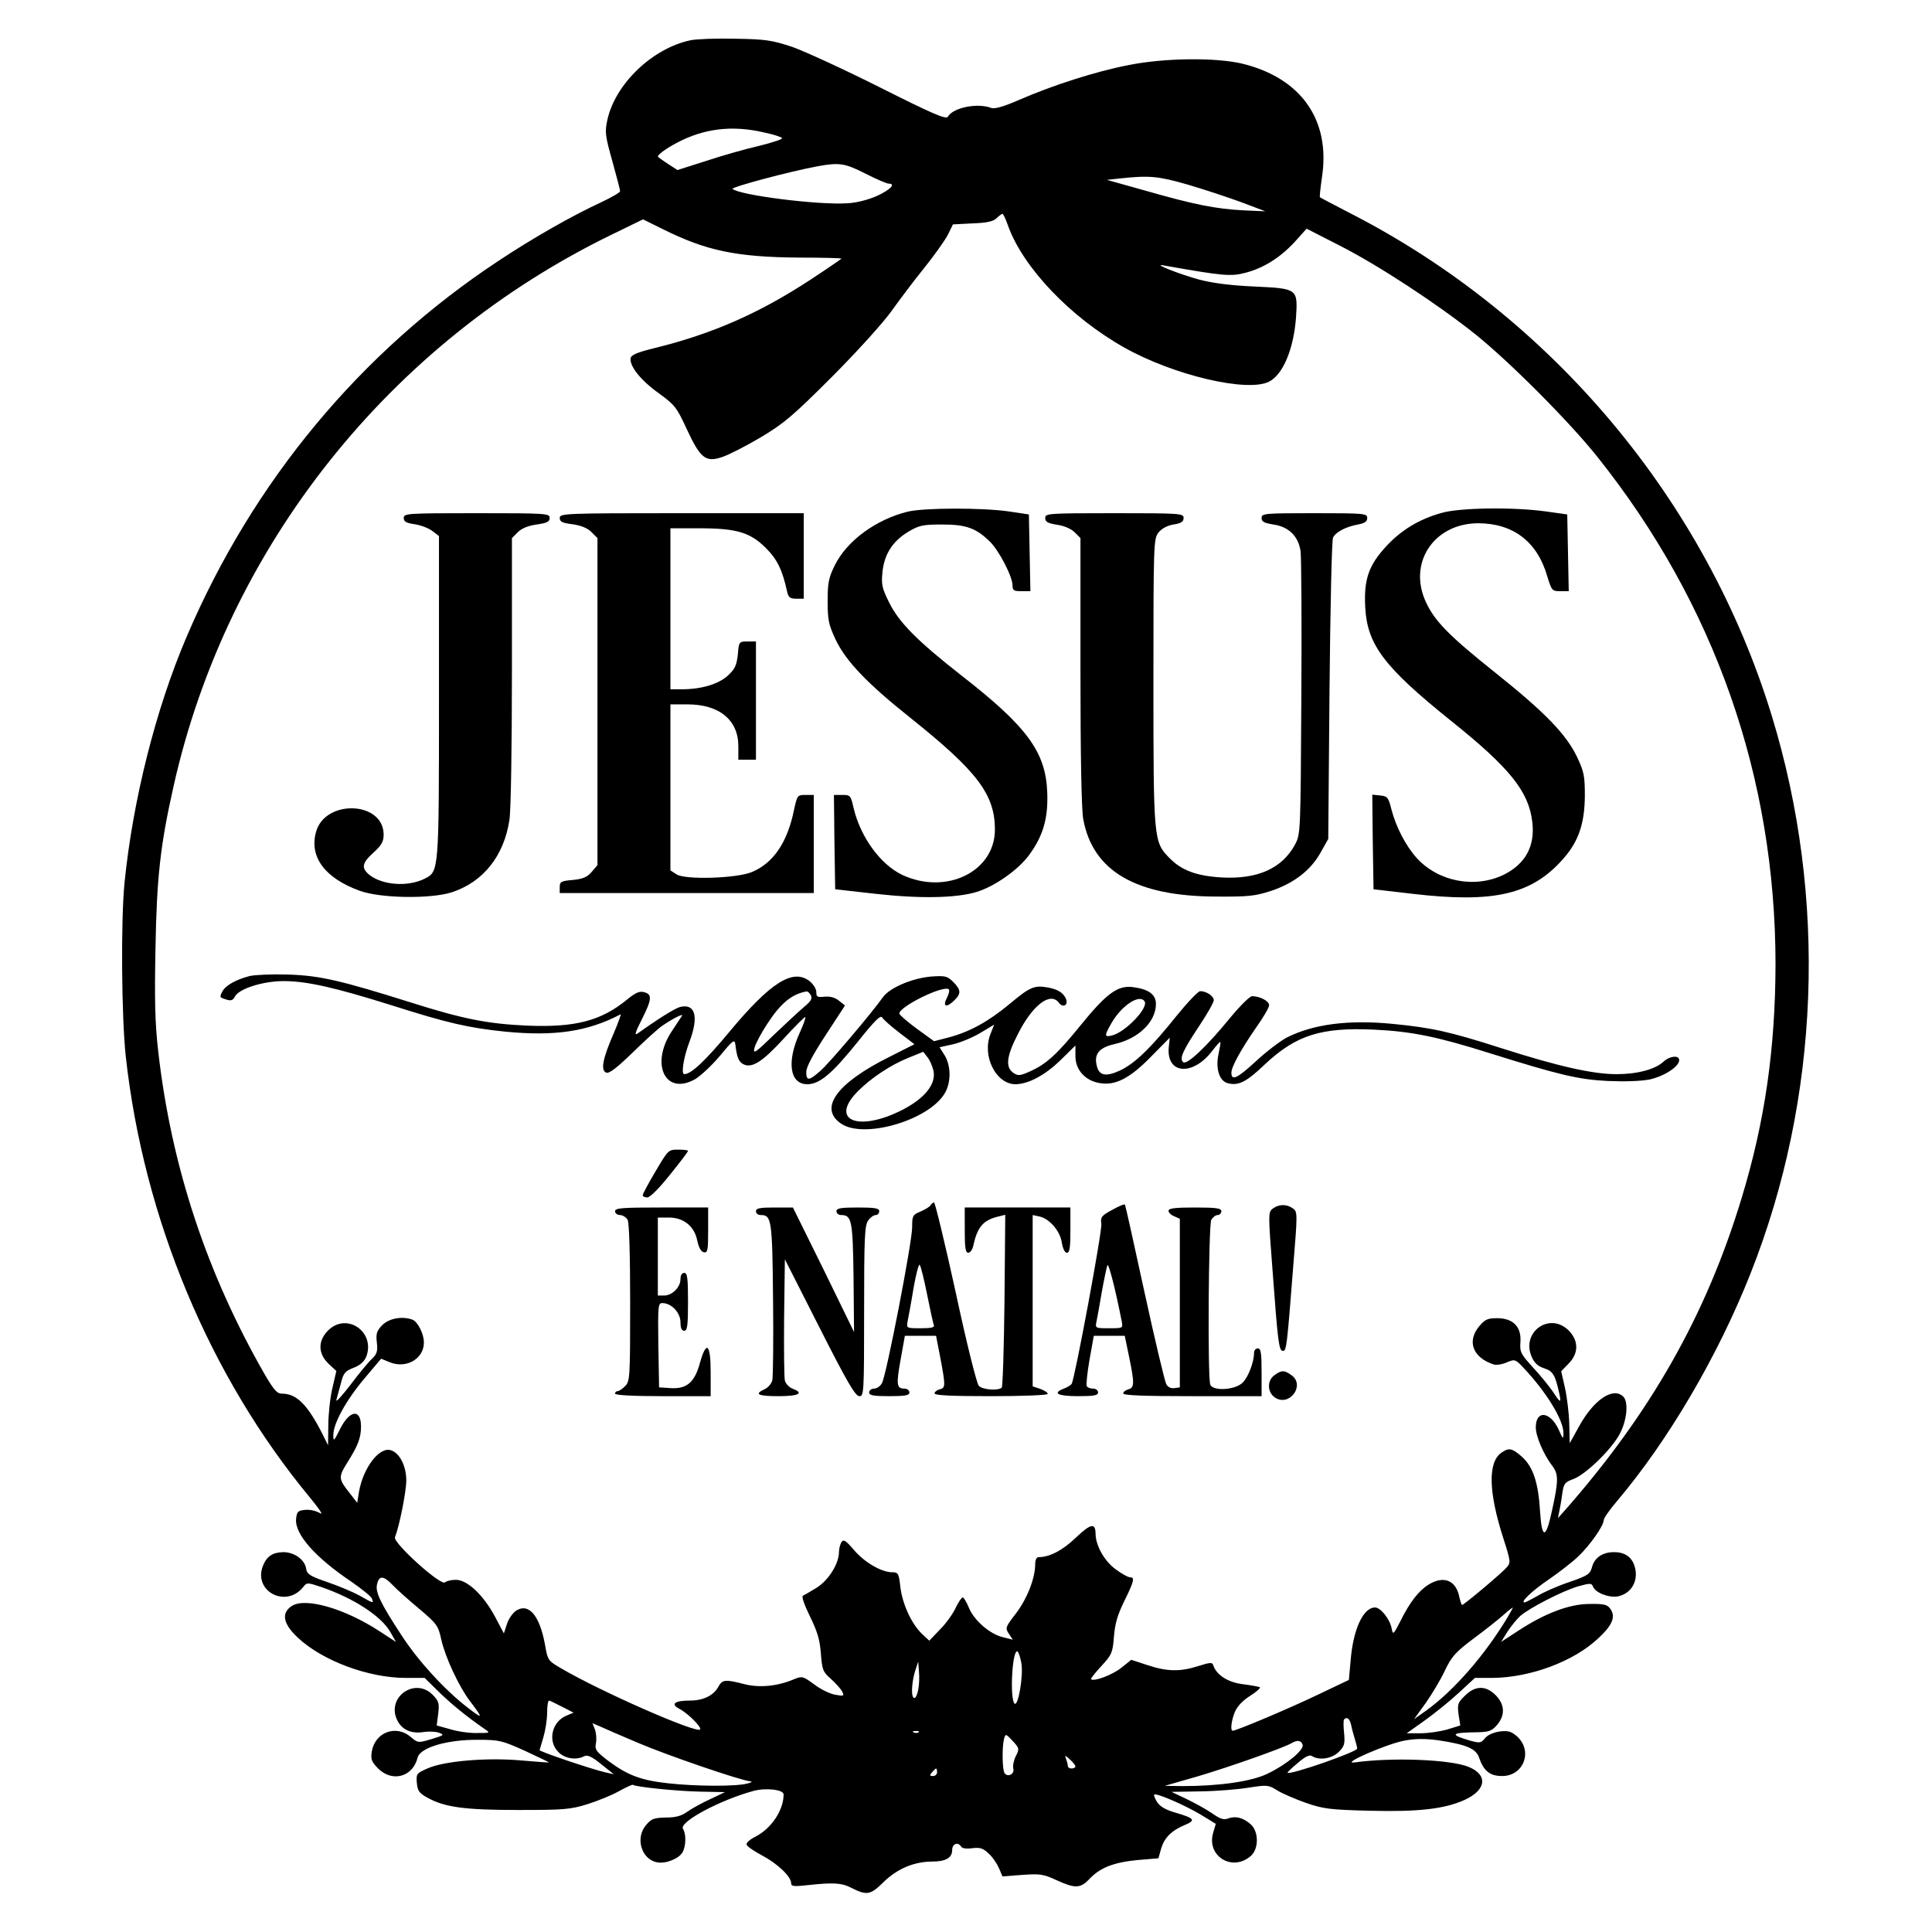 <?xml version="1.0" encoding="UTF-8" standalone="yes"?>
<svg version="1.0" xmlns="http://www.w3.org/2000/svg" width="100mm" height="100mm" viewBox="0 0 689 768" preserveAspectRatio="xMidYMid meet">
  <g transform="translate(0,768) scale(0.1,-0.1)" fill="#000000" stroke="none">
    <path d="M2350 7520 c-152 -32 -300 -174 -331 -318 -10 -47 -8 -63 20 -162 17
-61 31 -115 31 -120 0 -5 -33 -24 -73 -43 -115 -53 -272 -142 -409 -233 -550
-363 -978 -878 -1241 -1495 -123 -287 -214 -650 -247 -978 -15 -153 -12 -534
5 -691 71 -643 333 -1271 732 -1753 38 -46 55 -72 40 -62 -15 9 -40 15 -59 13
-29 -3 -33 -7 -36 -36 -6 -60 76 -153 219 -249 42 -29 79 -59 82 -67 8 -21 8
-21 -48 11 -26 14 -84 39 -129 54 -70 24 -81 32 -84 53 -5 36 -47 66 -91 66
-43 -1 -66 -17 -81 -55 -39 -101 92 -169 160 -84 15 19 16 19 73 0 130 -45
238 -116 274 -179 l22 -39 -66 43 c-138 90 -294 135 -348 100 -43 -28 -35 -71
24 -126 98 -92 281 -160 429 -160 l75 0 56 -55 c51 -50 113 -100 181 -147 25
-17 25 -17 -28 -17 -30 -1 -78 6 -107 15 l-54 15 6 47 c5 42 2 50 -22 75 -72
72 -187 -12 -140 -103 19 -37 56 -53 105 -45 19 3 47 2 60 -3 23 -8 20 -10
-29 -25 -54 -16 -55 -16 -84 9 -58 49 -141 18 -154 -58 -5 -32 -1 -41 25 -68
56 -56 138 -34 157 43 10 40 117 72 240 71 85 0 96 -3 187 -44 53 -25 96 -45
95 -46 -1 -1 -51 3 -111 8 -135 12 -306 -2 -372 -32 -43 -19 -45 -21 -42 -57
3 -32 9 -41 42 -59 68 -38 147 -49 361 -49 181 0 207 2 275 23 41 13 98 36
126 52 29 16 53 27 55 25 9 -8 172 -25 265 -27 l101 -2 -59 -28 c-33 -15 -74
-38 -91 -50 -23 -17 -47 -23 -86 -23 -46 -1 -57 -5 -77 -29 -45 -51 -20 -137
43 -149 35 -7 88 15 102 41 13 25 14 72 1 92 -17 27 148 115 281 151 49 13
119 5 119 -14 0 -63 -49 -136 -112 -168 -22 -11 -38 -25 -35 -32 2 -7 30 -26
62 -43 62 -33 115 -84 115 -110 0 -13 10 -14 73 -7 93 10 129 8 163 -10 66
-33 78 -31 133 23 54 52 120 80 193 80 52 0 78 15 78 45 0 26 23 35 36 14 4
-7 22 -9 44 -6 31 4 43 0 65 -21 15 -13 33 -40 41 -58 l14 -33 79 6 c71 5 84
3 136 -21 74 -34 95 -33 131 5 42 45 97 66 191 75 l83 7 10 36 c12 44 41 74
94 96 46 19 40 27 -35 49 -39 11 -62 24 -74 42 -9 14 -14 28 -12 30 8 8 123
-42 186 -80 l59 -36 -10 -34 c-29 -94 76 -159 150 -93 31 28 31 95 0 124 -30
27 -60 35 -89 25 -19 -8 -33 -3 -66 20 -23 16 -69 41 -102 57 l-59 28 117 2
c64 1 150 8 191 15 72 11 77 11 112 -11 21 -13 73 -35 115 -50 70 -24 96 -27
252 -31 195 -5 298 7 378 43 86 39 94 99 17 131 -72 30 -306 39 -454 18 -61
-8 131 75 199 87 44 8 82 8 134 1 112 -17 150 -33 162 -70 18 -52 43 -72 91
-72 87 0 124 101 58 159 -23 19 -35 22 -68 18 -25 -4 -48 -14 -58 -27 -16 -19
-20 -20 -60 -9 -83 24 -75 32 30 33 46 1 57 5 78 29 33 39 31 81 -5 118 -40
40 -82 39 -123 -2 -28 -27 -30 -34 -25 -74 l7 -44 -52 -16 c-28 -8 -76 -15
-106 -15 l-55 0 69 49 c38 27 99 76 136 110 l66 61 69 0 c150 1 324 65 422
158 56 52 70 86 47 117 -12 17 -26 20 -83 19 -80 0 -179 -38 -285 -108 l-66
-43 25 40 c14 22 37 50 51 63 38 33 167 99 230 118 47 13 54 13 59 0 9 -25 62
-46 99 -40 48 10 77 51 71 101 -7 49 -36 75 -86 75 -46 0 -78 -22 -88 -61 -7
-26 -17 -33 -90 -58 -45 -15 -102 -40 -126 -55 -25 -14 -48 -26 -52 -26 -18 0
31 47 96 91 41 28 94 69 118 92 47 45 101 122 101 144 0 8 24 42 53 76 204
241 401 577 530 903 277 698 307 1494 85 2219 -262 856 -874 1586 -1673 1996
-66 34 -121 63 -123 65 -2 1 2 37 8 79 35 228 -83 395 -317 452 -105 25 -310
23 -453 -6 -129 -25 -301 -80 -436 -139 -62 -27 -96 -36 -109 -31 -55 21 -152
1 -172 -35 -7 -12 -60 11 -267 115 -143 72 -300 144 -350 162 -82 27 -105 31
-226 33 -74 2 -155 -1 -180 -6z m290 -366 c39 -8 72 -19 74 -23 3 -4 -39 -18
-92 -31 -53 -12 -148 -39 -211 -60 l-113 -36 -37 24 c-20 13 -38 26 -40 28 -6
6 27 31 74 56 107 57 219 71 345 42z m405 -164 c43 -22 85 -40 92 -40 30 0 9
-23 -44 -48 -36 -16 -81 -28 -119 -30 -115 -8 -429 32 -457 57 -7 7 229 70
338 90 87 16 109 12 190 -29z m1282 -44 c65 -19 161 -51 213 -70 l95 -36 -90
4 c-108 6 -191 22 -390 79 l-150 42 55 6 c114 12 149 9 267 -25z m-715 -163
c60 -167 249 -365 463 -485 196 -110 489 -179 575 -135 55 28 98 130 107 257
7 112 6 113 -164 121 -92 4 -165 13 -219 27 -81 22 -192 66 -144 57 237 -42
268 -45 327 -29 73 19 140 62 198 126 l44 49 133 -68 c155 -79 389 -233 538
-352 137 -110 373 -347 484 -486 467 -585 709 -1275 709 -2020 -1 -334 -42
-622 -134 -925 -141 -467 -363 -858 -707 -1248 l-24 -27 5 25 c3 14 9 46 12
71 6 41 10 47 43 59 48 17 147 112 183 175 31 54 39 131 17 153 -40 40 -117
-11 -176 -118 l-37 -67 -2 78 c-1 42 -9 106 -17 142 l-15 66 29 30 c41 41 41
91 1 132 -75 75 -189 -5 -148 -103 11 -26 25 -39 50 -47 36 -12 44 -26 61
-103 8 -37 3 -35 -26 10 -14 20 -49 64 -79 96 -49 54 -53 61 -50 102 4 60 -29
94 -93 94 -37 0 -48 -5 -70 -31 -51 -60 -27 -126 57 -153 10 -3 33 0 51 8 33
14 35 13 68 -22 92 -98 158 -207 158 -259 0 -26 -2 -25 -19 14 -34 73 -91 79
-91 9 0 -36 31 -107 64 -151 27 -34 27 -60 0 -182 -24 -112 -40 -112 -47 -1
-7 116 -28 178 -73 218 -39 34 -51 36 -81 15 -54 -38 -51 -157 8 -340 30 -94
30 -97 12 -117 -21 -24 -169 -148 -176 -148 -2 0 -7 14 -11 32 -13 66 -62 86
-122 49 -39 -24 -75 -70 -112 -145 -28 -55 -30 -56 -35 -29 -7 37 -44 83 -66
83 -47 0 -87 -87 -97 -210 l-7 -78 -126 -60 c-108 -52 -321 -142 -336 -142
-10 0 -5 42 9 75 9 22 32 46 61 64 25 16 42 31 38 34 -4 2 -35 8 -67 12 -59 7
-105 36 -118 75 -4 13 -12 12 -60 -3 -72 -23 -124 -22 -202 4 l-64 21 -40 -32
c-35 -28 -109 -56 -120 -45 -2 2 16 25 41 52 41 45 45 52 50 116 4 52 14 87
41 142 39 79 43 95 23 95 -8 0 -33 14 -56 31 -45 32 -80 94 -81 141 0 46 -19
42 -79 -15 -52 -50 -104 -77 -148 -77 -8 0 -13 -12 -13 -28 0 -56 -32 -137
-76 -195 -42 -55 -44 -58 -29 -81 l16 -24 -40 10 c-53 13 -115 68 -135 118 -9
22 -20 40 -24 40 -5 0 -17 -19 -28 -41 -10 -23 -38 -62 -62 -86 l-43 -45 -30
28 c-41 40 -77 118 -85 186 -6 54 -9 58 -32 58 -43 0 -110 39 -152 88 -33 39
-42 44 -50 32 -5 -8 -10 -26 -10 -39 0 -47 -41 -112 -88 -142 -25 -15 -50 -30
-55 -32 -7 -2 5 -36 27 -81 30 -61 40 -94 44 -149 5 -64 8 -73 39 -100 18 -16
39 -39 45 -50 10 -19 8 -20 -26 -14 -20 3 -58 21 -84 41 -45 33 -49 34 -80 21
-66 -28 -137 -35 -197 -20 -77 20 -89 19 -105 -11 -19 -34 -59 -54 -112 -54
-62 0 -79 -14 -42 -33 34 -18 90 -74 82 -82 -16 -16 -400 153 -554 244 -50 29
-52 32 -62 90 -21 119 -65 171 -116 138 -13 -9 -30 -33 -36 -53 l-12 -37 -35
66 c-46 86 -110 147 -156 147 -18 0 -38 -5 -43 -10 -16 -16 -207 157 -199 179
18 46 45 182 45 226 0 57 -26 109 -61 120 -46 15 -110 -69 -127 -165 l-7 -44
-31 40 c-44 55 -44 63 -9 119 44 70 55 100 55 145 0 72 -46 65 -84 -12 -24
-48 -26 -50 -26 -22 0 46 52 140 125 226 l65 77 34 -14 c65 -27 136 13 136 78
0 35 -24 82 -45 91 -41 15 -92 6 -120 -21 -23 -24 -26 -34 -22 -70 4 -35 0
-46 -20 -65 -14 -13 -52 -59 -85 -103 -34 -44 -58 -71 -56 -60 3 11 11 41 18
66 10 41 17 49 51 62 26 10 42 25 50 44 37 99 -78 178 -152 104 -41 -41 -40
-92 2 -132 l31 -29 -16 -69 c-9 -39 -16 -105 -16 -148 l-1 -78 -25 50 c-58
113 -101 155 -158 155 -20 0 -32 14 -69 77 -230 401 -371 826 -423 1283 -13
113 -15 203 -11 410 5 283 19 409 72 645 213 952 860 1765 1745 2194 l121 59
77 -38 c174 -87 294 -112 544 -114 93 0 168 -2 168 -4 0 -1 -55 -39 -122 -83
-206 -135 -391 -216 -622 -273 -66 -16 -92 -27 -94 -39 -6 -31 39 -88 110
-139 66 -48 73 -57 113 -144 54 -116 75 -133 140 -111 25 8 94 43 153 78 94
56 129 86 283 240 98 98 202 213 236 260 33 46 92 125 132 174 40 50 82 109
94 132 l20 41 78 4 c58 2 83 8 96 21 9 9 20 17 23 17 3 0 13 -21 22 -47z
m-2446 -5404 c16 -17 63 -59 105 -94 71 -60 76 -67 88 -122 16 -71 70 -187
114 -245 54 -71 53 -74 -9 -26 -91 70 -195 184 -260 283 -88 134 -108 177
-100 208 8 35 26 34 62 -4z m4433 -126 c-91 -152 -215 -294 -325 -373 l-48
-34 47 65 c25 36 60 94 76 129 26 54 41 72 113 126 46 34 99 76 118 93 19 17
36 30 38 31 2 0 -7 -17 -19 -37z m-1934 -184 c9 -50 -13 -175 -27 -161 -20 20
-9 220 12 207 4 -3 11 -23 15 -46z m-410 -106 c-3 -18 -10 -33 -15 -33 -14 0
-12 57 2 105 l13 40 3 -40 c2 -21 1 -54 -3 -72z m-1415 -68 l45 -23 -26 -11
c-60 -23 -79 -102 -34 -146 25 -26 71 -33 103 -16 13 6 30 -2 67 -32 l50 -40
-35 8 c-53 12 -260 82 -260 88 0 1 7 24 15 51 8 27 15 71 15 98 0 26 3 48 8
48 4 -1 27 -12 52 -25z m3136 -72 c3 -16 10 -41 15 -57 5 -16 9 -32 9 -37 0
-13 -267 -106 -277 -96 -1 2 17 19 41 39 30 26 47 34 57 27 28 -18 79 -10 106
17 22 22 25 32 21 75 -3 27 -3 51 0 54 12 12 22 3 28 -22z m-2835 -71 c109
-47 411 -151 447 -153 9 -1 4 -5 -13 -9 -46 -12 -204 -11 -313 1 -110 12 -162
32 -240 90 -48 37 -53 44 -48 70 3 16 1 40 -4 54 l-10 25 33 -14 c17 -8 84
-37 148 -64z m1116 42 c-3 -3 -12 -4 -19 -1 -8 3 -5 6 6 6 11 1 17 -2 13 -5z
m386 -95 c-8 -16 -13 -39 -10 -49 6 -22 -22 -37 -35 -18 -9 15 -10 103 -2 135
6 22 7 22 34 -7 27 -29 28 -32 13 -61z m1140 46 c8 -20 -63 -79 -138 -115 -64
-32 -195 -50 -339 -50 l-71 1 132 38 c122 36 338 112 373 132 22 13 37 11 43
-6z m-903 -87 c0 -4 -7 -8 -15 -8 -8 0 -15 4 -15 9 0 5 -3 18 -7 28 -6 17 -5
17 15 -1 12 -11 22 -23 22 -28z m-550 -23 c0 -8 -7 -15 -16 -15 -14 0 -14 3
-4 15 7 8 14 15 16 15 2 0 4 -7 4 -15z"/>
    <path d="M3213 5646 c-126 -31 -242 -116 -290 -214 -24 -49 -28 -69 -28 -142
0 -74 4 -93 31 -151 41 -87 126 -176 301 -315 265 -212 333 -303 333 -443 -1
-166 -194 -260 -368 -179 -87 41 -167 151 -194 267 -11 49 -13 51 -45 51 l-33
0 2 -187 3 -188 160 -18 c178 -20 320 -17 401 7 73 22 166 88 209 146 57 77
77 148 73 250 -6 161 -80 262 -344 467 -172 135 -246 209 -285 289 -28 56 -31
71 -26 120 7 71 41 124 104 161 42 25 58 28 133 28 95 0 135 -14 190 -68 36
-35 90 -139 90 -174 0 -20 5 -23 35 -23 l36 0 -3 153 -3 152 -80 12 c-104 15
-336 15 -402 -1z"/>
    <path d="M5335 5641 c-89 -25 -160 -68 -220 -133 -69 -75 -89 -131 -83 -242 8
-149 74 -237 343 -453 231 -185 307 -279 321 -400 12 -96 -27 -167 -113 -210
-115 -56 -261 -28 -347 67 -43 48 -82 123 -100 193 -12 48 -16 52 -45 55 l-31
3 2 -188 3 -188 155 -18 c324 -38 474 -3 599 139 61 69 85 140 86 249 0 80 -3
97 -31 156 -43 90 -127 177 -325 335 -183 146 -240 204 -275 279 -74 156 30
314 206 315 139 0 235 -72 275 -209 18 -59 20 -61 52 -61 l34 0 -3 153 -3 152
-85 12 c-131 18 -343 15 -415 -6z"/>
    <path d="M1210 5621 c0 -15 10 -20 44 -25 25 -4 56 -16 70 -27 l26 -20 0 -640
c0 -698 0 -693 -57 -722 -66 -33 -166 -26 -218 14 -35 28 -32 48 15 90 32 29
40 44 40 71 0 134 -234 142 -269 10 -27 -99 36 -183 174 -233 82 -30 282 -33
366 -6 125 41 207 144 229 287 6 37 10 289 10 593 l0 528 23 23 c16 16 41 26
75 31 42 6 52 11 52 26 0 18 -11 19 -290 19 -278 0 -290 -1 -290 -19z"/>
    <path d="M1830 5621 c0 -15 10 -20 51 -25 34 -5 59 -15 75 -31 l24 -24 0 -650
0 -650 -23 -27 c-18 -21 -35 -28 -75 -32 -47 -4 -52 -7 -52 -28 l0 -24 505 0
505 0 0 195 0 195 -33 0 c-32 0 -33 -1 -46 -61 -26 -127 -81 -209 -166 -245
-60 -26 -266 -32 -300 -10 l-25 16 0 330 0 330 68 0 c126 0 202 -62 202 -166
l0 -54 35 0 35 0 0 235 0 235 -34 0 c-33 0 -34 -1 -38 -52 -5 -43 -11 -57 -40
-84 -38 -34 -105 -54 -183 -54 l-45 0 0 320 0 320 113 0 c150 0 204 -16 267
-79 45 -45 65 -87 84 -173 5 -23 12 -28 36 -28 l30 0 0 170 0 170 -485 0
c-467 0 -485 -1 -485 -19z"/>
    <path d="M3760 5621 c0 -16 10 -21 47 -27 28 -4 56 -16 70 -30 l23 -23 0 -529
c0 -337 4 -550 11 -588 38 -207 209 -307 529 -308 126 -1 154 2 216 22 91 30
159 82 198 152 l31 55 5 590 c3 325 9 598 14 608 11 22 50 43 99 52 27 5 37
12 37 26 0 18 -11 19 -210 19 -199 0 -210 -1 -210 -19 0 -15 10 -20 47 -26 61
-9 99 -46 108 -106 3 -24 5 -287 3 -584 -3 -536 -3 -540 -25 -582 -51 -95
-149 -139 -292 -131 -100 6 -160 28 -209 79 -61 63 -62 72 -62 699 0 553 1
568 20 593 13 16 35 28 60 32 30 5 40 11 40 26 0 18 -11 19 -275 19 -265 0
-275 -1 -275 -19z"/>
    <path d="M597 3800 c-54 -14 -95 -37 -108 -61 -12 -24 -12 -24 18 -33 16 -5
25 -2 32 13 17 31 111 61 194 61 92 0 205 -26 425 -95 226 -72 309 -91 456
-106 196 -19 327 0 458 69 3 2 -9 -33 -28 -77 -44 -101 -52 -146 -29 -155 12
-4 41 18 106 81 48 47 101 95 116 105 42 29 86 51 79 40 -3 -5 -21 -32 -39
-59 -89 -132 -28 -260 91 -193 22 13 66 54 99 93 51 62 58 67 61 46 6 -51 13
-69 31 -79 34 -18 76 8 161 101 45 49 84 88 86 86 3 -2 -7 -29 -21 -60 -54
-117 -41 -207 29 -207 49 0 99 42 201 169 67 84 91 108 97 96 5 -8 35 -35 68
-60 l60 -46 -99 -50 c-211 -105 -283 -205 -192 -266 91 -61 346 13 411 120 26
42 26 110 0 152 l-20 32 54 12 c30 7 78 27 108 45 l55 33 -15 -38 c-34 -87 22
-199 100 -199 52 1 118 36 181 98 l57 56 0 -43 c0 -53 38 -96 94 -106 63 -12
121 17 206 104 l75 76 -4 -38 c-10 -108 96 -116 174 -13 15 20 29 35 31 34 2
-2 -2 -23 -7 -47 -13 -58 3 -109 37 -117 42 -11 74 5 147 75 124 116 223 148
435 138 148 -7 251 -28 457 -93 278 -87 353 -105 470 -111 70 -3 131 -1 168 6
58 13 117 51 117 77 0 20 -37 17 -62 -6 -33 -31 -105 -50 -187 -50 -94 0 -232
31 -460 104 -203 65 -275 81 -431 96 -174 17 -314 -1 -419 -54 -27 -14 -83
-57 -125 -96 -73 -67 -96 -78 -96 -44 0 23 38 92 96 176 30 42 54 83 54 92 0
17 -37 36 -68 36 -9 0 -48 -39 -87 -86 -92 -113 -173 -190 -187 -176 -15 15
-2 44 63 142 32 48 59 95 59 104 0 16 -29 36 -54 36 -8 0 -50 -44 -93 -97
-104 -130 -167 -191 -227 -219 -55 -25 -82 -20 -91 19 -12 47 9 72 68 86 97
21 167 89 167 160 0 38 -29 59 -91 67 -61 8 -105 -24 -212 -156 -92 -113 -134
-151 -200 -180 -36 -16 -45 -17 -62 -6 -34 22 -30 65 15 153 59 118 131 173
165 126 15 -20 37 -9 28 15 -10 25 -33 40 -75 47 -52 9 -70 1 -151 -67 -82
-68 -157 -110 -241 -132 l-58 -15 -69 50 c-38 28 -69 55 -69 60 0 28 177 115
197 96 3 -4 0 -18 -7 -32 -19 -35 -5 -43 25 -15 32 30 31 44 -1 77 -24 23 -31
25 -89 21 -75 -7 -165 -45 -191 -83 -43 -61 -213 -262 -248 -292 -45 -40 -56
-41 -56 -4 0 19 26 68 77 146 l77 118 -24 19 c-16 13 -35 18 -57 16 -29 -3
-33 -1 -33 18 0 13 -12 32 -27 44 -66 51 -155 -5 -318 -201 -98 -118 -153
-169 -180 -169 -13 0 -3 65 20 127 39 102 24 155 -37 140 -21 -6 -87 -47 -168
-105 -14 -10 -10 4 16 55 41 81 42 101 9 109 -18 5 -34 -2 -68 -30 -103 -84
-205 -111 -397 -103 -156 7 -254 26 -465 93 -277 87 -359 106 -485 110 -63 2
-132 -1 -153 -6z m2231 -76 c7 -13 1 -24 -27 -47 -20 -17 -74 -67 -120 -111
-73 -71 -83 -78 -77 -52 4 16 27 60 51 96 53 82 98 119 157 129 4 0 11 -6 16
-15z m1327 -25 c16 -25 -75 -121 -129 -135 -32 -8 -32 -2 -1 52 41 69 111 114
130 83z m-839 -277 c10 -52 -35 -108 -124 -154 -177 -90 -292 -41 -176 75 52
52 130 104 200 132 l59 24 17 -22 c10 -12 20 -37 24 -55z"/>
    <path d="M2211 3024 c-28 -47 -51 -90 -51 -95 0 -5 8 -9 18 -9 11 0 47 36 90
90 40 49 72 92 72 95 0 3 -18 5 -39 5 -39 0 -40 -1 -90 -86z"/>
    <path d="M3304 2889 c-3 -6 -21 -17 -40 -25 -31 -13 -33 -17 -33 -61 1 -56
-102 -588 -120 -621 -6 -12 -21 -22 -31 -22 -11 0 -20 -7 -20 -15 0 -12 16
-15 80 -15 64 0 80 3 80 15 0 8 -9 15 -19 15 -32 0 -34 15 -16 115 l17 95 62
0 62 0 17 -88 c21 -112 21 -119 -3 -125 -11 -3 -20 -10 -20 -16 0 -8 69 -11
225 -11 127 0 225 4 225 9 0 5 -13 14 -30 20 l-30 10 0 341 0 340 28 -6 c39
-9 81 -57 88 -104 4 -24 12 -40 20 -40 11 0 14 20 14 90 l0 90 -210 0 -210 0
0 -90 c0 -71 3 -90 14 -90 8 0 18 14 21 33 16 70 39 97 98 111 l28 7 -3 -340
c-2 -187 -7 -343 -11 -347 -13 -13 -76 -9 -91 7 -8 7 -50 175 -92 372 -43 196
-82 357 -86 357 -4 0 -10 -5 -14 -11z m-14 -353 c12 -60 24 -115 27 -123 4
-10 -9 -13 -52 -13 -57 0 -57 0 -52 28 3 15 14 73 23 129 10 57 21 100 25 95
4 -4 17 -56 29 -116z"/>
    <path d="M4027 2871 c-43 -23 -48 -29 -44 -56 4 -28 -105 -614 -118 -636 -4
-6 -18 -14 -31 -19 -47 -18 -25 -30 56 -30 64 0 80 3 80 15 0 8 -9 15 -19 15
-11 0 -23 4 -26 10 -3 5 2 52 11 105 l17 95 62 0 61 0 17 -82 c22 -107 22
-124 -3 -131 -11 -3 -20 -10 -20 -16 0 -8 83 -11 275 -11 l275 0 0 95 c0 78
-3 95 -15 95 -8 0 -15 -8 -15 -17 0 -38 -23 -97 -45 -119 -30 -30 -119 -35
-129 -8 -11 28 -7 634 4 655 6 10 17 19 25 19 8 0 15 7 15 15 0 12 -18 15
-105 15 -78 0 -105 -3 -105 -13 0 -7 10 -17 23 -22 l22 -10 0 -335 0 -335 -22
-3 c-13 -2 -26 4 -32 16 -6 11 -45 175 -86 363 -41 189 -76 347 -78 350 -1 4
-24 -5 -50 -20z m37 -443 c5 -28 5 -28 -50 -28 -55 0 -56 0 -50 28 3 15 13 68
21 117 9 50 19 97 22 105 4 12 29 -81 57 -222z"/>
    <path d="M4665 2876 c-19 -14 -19 -19 -1 -252 21 -284 25 -314 41 -314 14 0
16 18 41 339 17 207 17 214 -1 227 -24 18 -56 18 -80 0z"/>
    <path d="M2050 2865 c0 -8 9 -15 20 -15 10 0 24 -9 30 -19 6 -12 10 -135 10
-330 0 -298 -1 -312 -20 -331 -11 -11 -24 -20 -30 -20 -5 0 -10 -4 -10 -10 0
-6 70 -10 190 -10 l190 0 0 95 c0 114 -17 129 -43 36 -21 -77 -53 -103 -116
-99 l-46 3 -3 168 c-2 158 -1 167 16 167 36 0 72 -38 72 -76 0 -24 5 -34 15
-34 12 0 15 19 15 115 0 96 -3 115 -15 115 -9 0 -15 -9 -15 -25 0 -32 -33 -65
-65 -65 l-25 0 0 155 0 155 44 0 c59 0 102 -35 113 -93 6 -27 15 -43 26 -45
15 -3 17 7 17 87 l0 91 -185 0 c-158 0 -185 -2 -185 -15z"/>
    <path d="M2610 2865 c0 -8 8 -15 19 -15 43 0 46 -17 49 -334 2 -165 0 -311 -3
-323 -3 -13 -17 -29 -30 -35 -44 -20 -27 -28 55 -28 81 0 103 12 55 30 -13 5
-27 20 -30 32 -3 13 -4 126 -3 252 l3 230 138 -272 c109 -215 142 -272 158
-272 18 0 19 10 19 338 0 289 2 341 16 360 8 12 22 22 30 22 8 0 14 7 14 15 0
12 -16 15 -85 15 -69 0 -85 -3 -85 -15 0 -8 8 -15 19 -15 42 0 46 -22 49 -249
l2 -216 -121 248 -122 247 -74 0 c-58 0 -73 -3 -73 -15z"/>
    <path d="M4672 2214 c-31 -21 -30 -69 2 -90 58 -37 121 51 64 90 -28 20 -38
20 -66 0z"/>
  </g>
</svg>